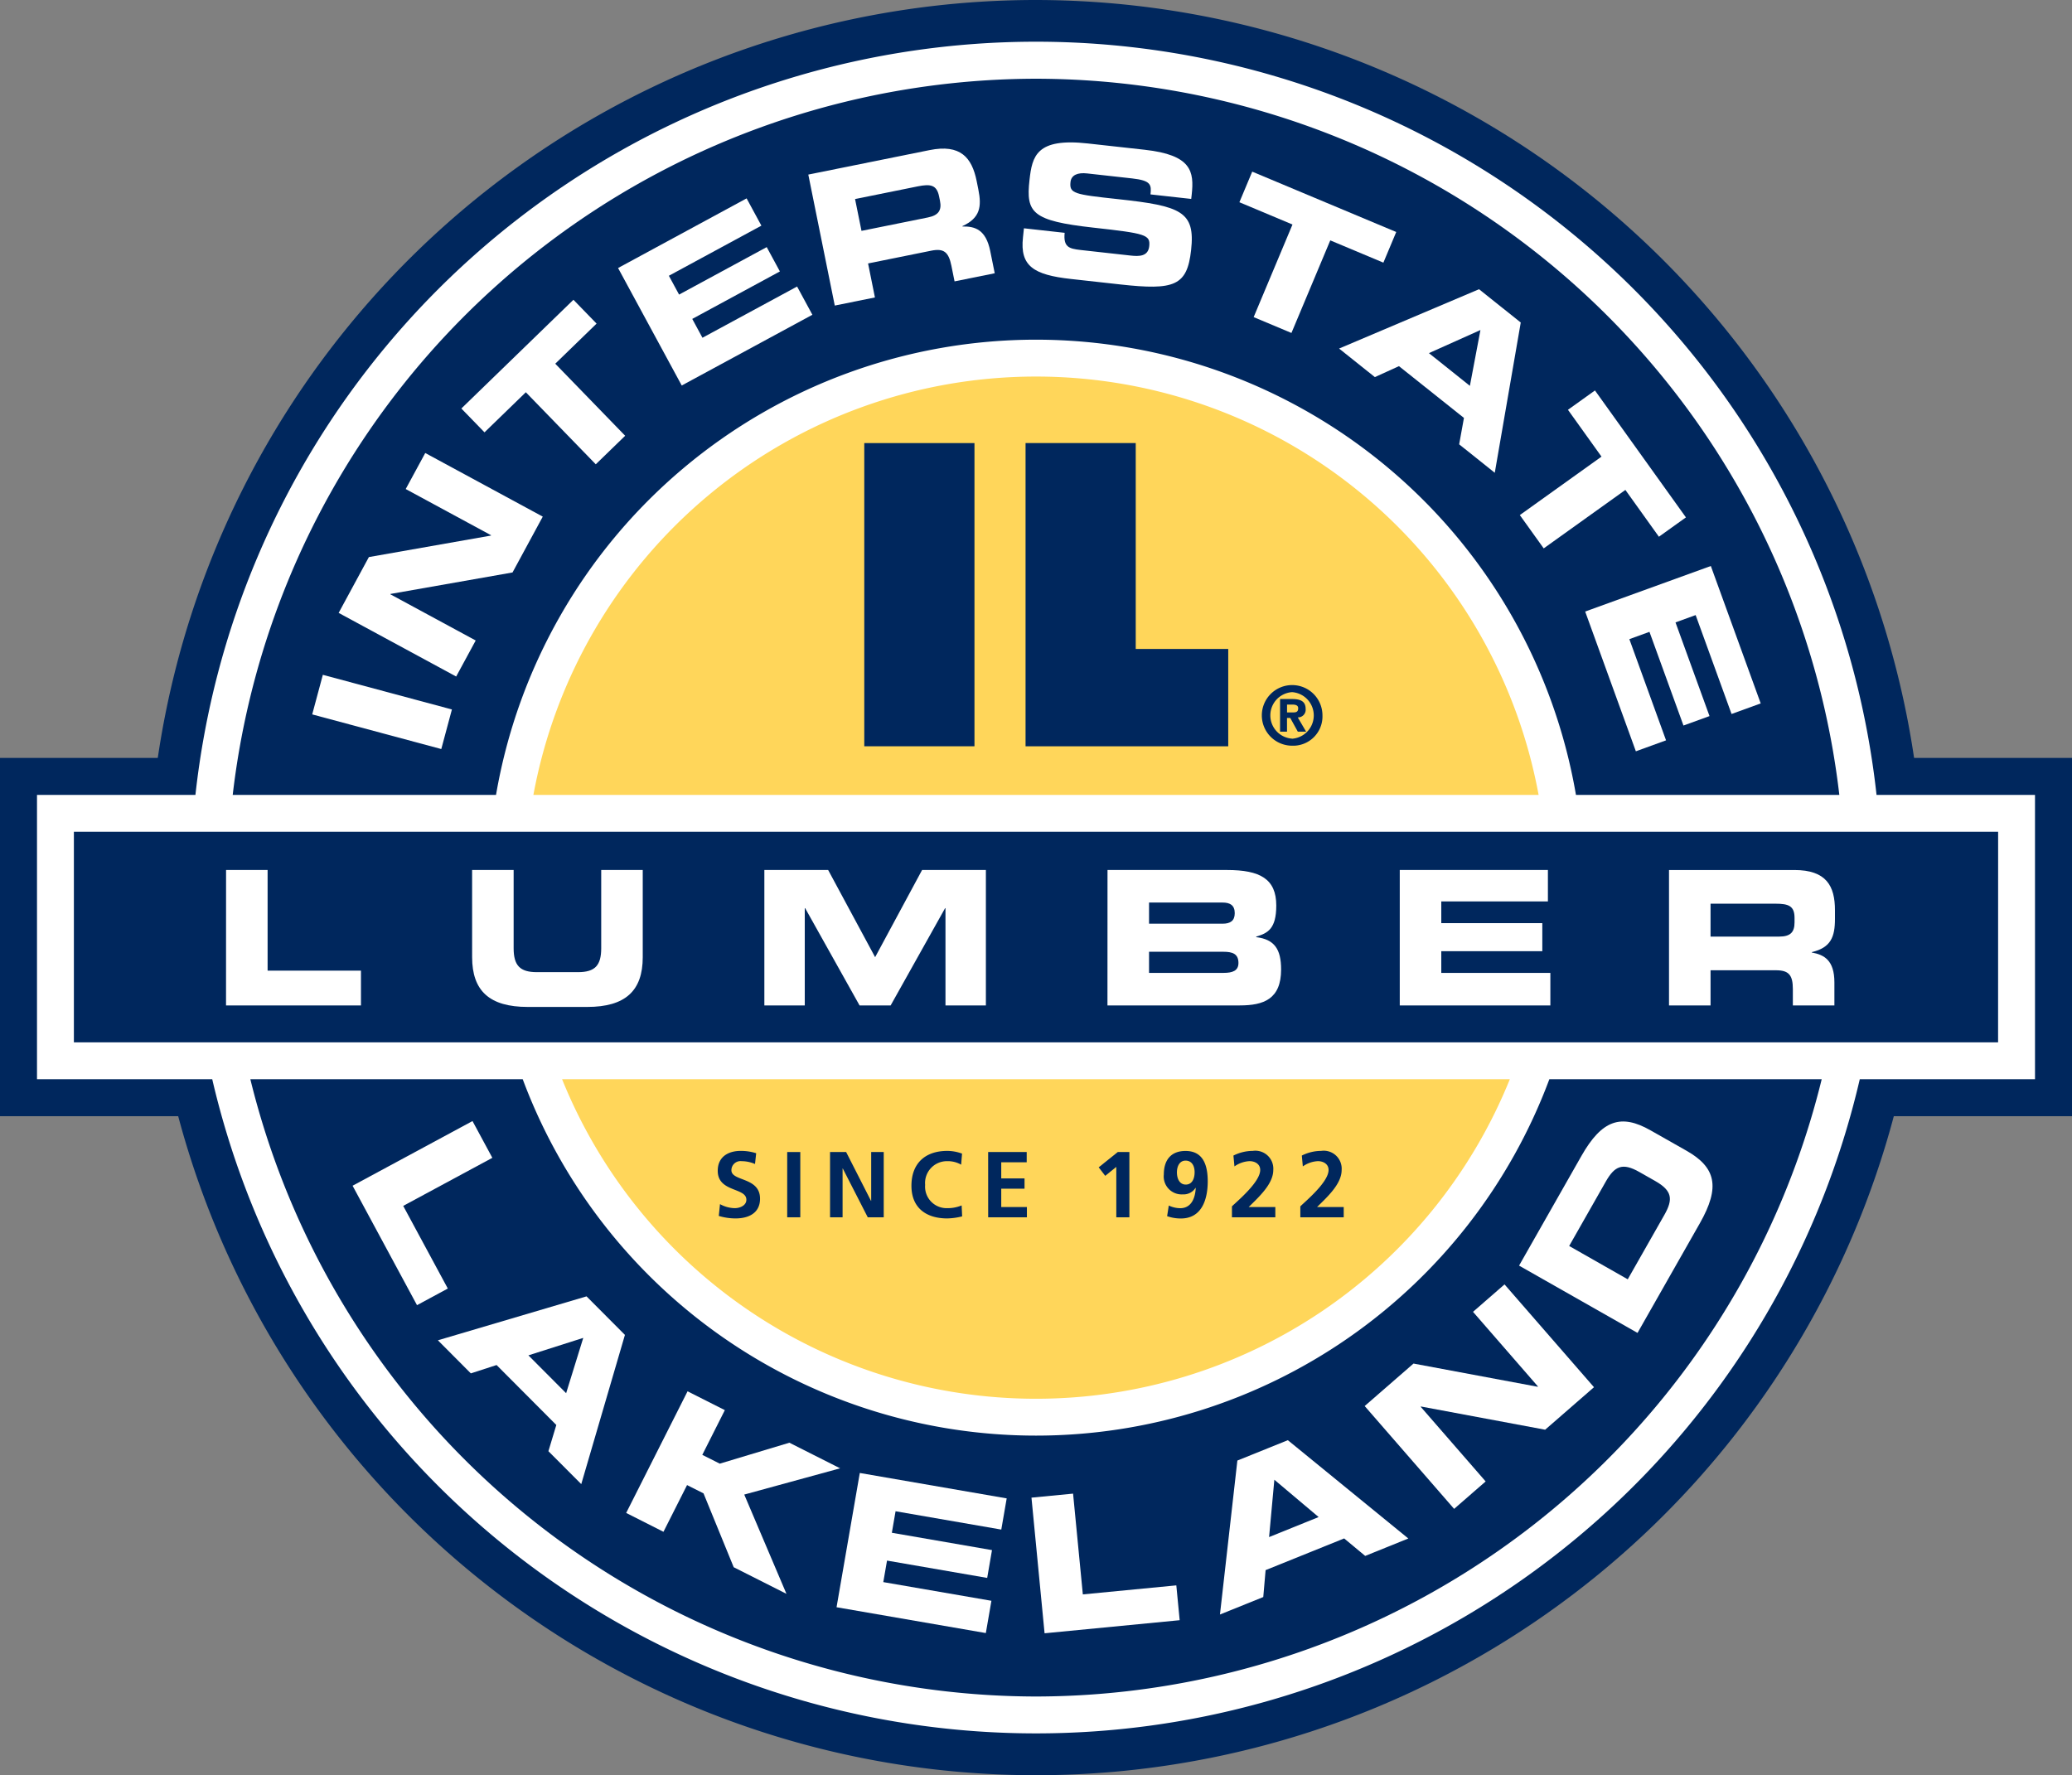 <svg xmlns="http://www.w3.org/2000/svg" width="233.398" height="200" viewBox="0 0 233.398 200">
  <rect x="0" y="0" width="233.398" height="200" fill="#808080" stroke="none"/>
  <g id="Group_19" data-name="Group 19" transform="translate(-579 58)">
    <rect id="Rectangle_7" data-name="Rectangle 7" width="233.398" height="40.366" transform="translate(579 27.388)" fill="#00275d"/>
    <path id="Path_1" data-name="Path 1" d="M115.444,0a100,100,0,1,0,100,100,100.116,100.116,0,0,0-100-100" transform="translate(580.256 -58)" fill="#00275d"/>
    <rect id="Rectangle_8" data-name="Rectangle 8" width="4.617" height="15.054" transform="translate(614.169 22.486) rotate(-74.974)" fill="#fff"/>
    <path id="Path_2" data-name="Path 2" d="M35.277,65.21l3.405-6.289L52.429,56.5l.021-.037-9.619-5.207,2.2-4.059,13.238,7.167-3.406,6.29L41.115,63.075l-.018.038,9.618,5.206-2.2,4.06Z" transform="translate(581.87 -54.16)" fill="#fff"/>
    <path id="Path_3" data-name="Path 3" d="M48.059,43.482l12.625-12.25,2.607,2.685-4.655,4.518,7.875,8.118L63.2,49.767l-7.878-8.116-4.656,4.516Z" transform="translate(582.91 -55.459)" fill="#fff"/>
    <path id="Path_4" data-name="Path 4" d="M64.384,28.514l14.479-7.845,1.664,3.072L70.106,29.387l1.15,2.121,9.872-5.349L82.612,28.9l-9.871,5.349,1.148,2.122L84.549,30.6l1.723,3.181L71.555,41.75Z" transform="translate(584.238 -56.319)" fill="#fff"/>
    <path id="Path_5" data-name="Path 5" d="M84.2,18.41l13.656-2.757c3.486-.705,4.773.838,5.309,3.487l.188.938c.4,1.977.187,3.229-1.794,4.138l.008.041c1.395-.027,2.634.336,3.126,2.763l.506,2.507-4.525.915-.358-1.774c-.314-1.548-.864-1.967-2.27-1.684l-7.113,1.438.772,3.83-4.523.915Zm5.992,6.341,7.48-1.511c1.224-.248,1.572-.826,1.359-1.887l-.1-.489c-.264-1.3-.966-1.415-2.392-1.129l-7.072,1.431Z" transform="translate(585.85 -56.741)" fill="#fff"/>
    <path id="Path_6" data-name="Path 6" d="M106.674,24.513l4.587.51c-.154,1.593.474,1.787,1.8,1.935l5.619.625c.973.107,1.977.112,2.108-1.045.142-1.3-.387-1.445-6.3-2.1-6.9-.767-7.6-1.679-7.187-5.358.3-2.708.779-4.769,6.565-4.125l6.406.709c5.291.587,5.588,2.44,5.3,5.065l-.055.475-4.587-.509c.122-1.094.049-1.565-2.062-1.8l-5.081-.564c-1.035-.114-1.776.16-1.866.966-.144,1.3.41,1.4,5.33,1.929,7.133.771,8.739,1.388,8.254,5.748-.448,4.03-1.884,4.541-7.979,3.864l-5.56-.616c-4.175-.463-5.76-1.434-5.4-4.679Z" transform="translate(587.665 -56.793)" fill="#fff"/>
    <path id="Path_7" data-name="Path 7" d="M130.552,17.883l16.222,6.8-1.447,3.452-5.983-2.509-4.374,10.431-4.256-1.785,4.374-10.432-5.981-2.51Z" transform="translate(589.503 -56.545)" fill="#fff"/>
    <path id="Path_8" data-name="Path 8" d="M155.255,30.134l4.7,3.75-2.926,16.929-4.012-3.205.539-2.975L146.236,38.8l-2.714,1.235-4.031-3.217Zm-5.644,7.2,4.615,3.685,1.188-6.288Z" transform="translate(590.348 -55.549)" fill="#fff"/>
    <path id="Path_9" data-name="Path 9" d="M166.783,40.681l10.246,14.3-3.044,2.18-3.776-5.274-9.2,6.586-2.69-3.752,9.2-6.586-3.779-5.275Z" transform="translate(591.88 -54.691)" fill="#fff"/>
    <path id="Path_10" data-name="Path 10" d="M179.282,58.97,184.9,74.451l-3.284,1.191L177.571,64.5l-2.269.824,3.831,10.555L176.2,76.943l-3.831-10.555-2.265.823,4.133,11.4-3.4,1.235L165.127,64.1Z" transform="translate(592.433 -53.203)" fill="#fff"/>
    <path id="Path_11" data-name="Path 11" d="M50.237,116.8l2.235,4.142-10.041,5.415,5.024,9.311-3.47,1.874-7.257-13.456Z" transform="translate(581.988 -48.499)" fill="#fff"/>
    <path id="Path_12" data-name="Path 12" d="M62.358,135.064l4.325,4.342-4.919,16.81-3.7-3.707.891-2.954L52.225,142.8l-2.9.94-3.71-3.727ZM55.81,141.71l4.25,4.264,1.93-6.232Z" transform="translate(582.711 -47.013)" fill="#fff"/>
    <path id="Path_13" data-name="Path 13" d="M72.143,144.956l4.2,2.121-2.54,5.039,1.969.991,7.84-2.36,5.717,2.885-10.8,2.958,4.755,11.185-5.943-3-3.4-8.321-1.855-.933-2.657,5.263-4.2-2.125Z" transform="translate(584.306 -46.208)" fill="#fff"/>
    <path id="Path_14" data-name="Path 14" d="M89.762,153.464l16.547,2.863-.609,3.514-11.908-2.065-.42,2.424,11.281,1.954-.541,3.133-11.283-1.952-.421,2.424,12.18,2.105-.629,3.635L87.143,168.59Z" transform="translate(586.089 -45.516)" fill="#fff"/>
    <path id="Path_15" data-name="Path 15" d="M107.448,156.07l4.686-.454,1.1,11.354,10.53-1.018.378,3.924-15.218,1.474Z" transform="translate(587.741 -45.341)" fill="#fff"/>
    <path id="Path_16" data-name="Path 16" d="M129.044,152.343l5.686-2.294L148.3,161.124l-4.857,1.963-2.37-1.97-8.849,3.571-.262,3.031-4.879,1.968Zm3.572,8.622,5.582-2.256-4.988-4.205Z" transform="translate(589.338 -45.794)" fill="#fff"/>
    <path id="Path_17" data-name="Path 17" d="M142.158,147.522l5.5-4.786,13.989,2.615.03-.031-7.316-8.412,3.55-3.09L167.988,145.4l-5.5,4.788-13.993-2.615-.029.029,7.319,8.414-3.551,3.091Z" transform="translate(590.565 -47.114)" fill="#fff"/>
    <path id="Path_18" data-name="Path 18" d="M158.241,133.081l7.02-12.351c2.323-4.091,4.485-4.767,7.785-2.89l4.057,2.3c3.3,1.878,3.829,4.079,1.5,8.172l-7.019,12.351Zm12.241,1.544,4.129-7.263c.995-1.751.886-2.716-1.013-3.8l-1.806-1.026c-1.9-1.081-2.783-.68-3.78,1.073l-4.128,7.261Z" transform="translate(591.873 -48.495)" fill="#fff"/>
    <path id="Path_19" data-name="Path 19" d="M52.746,96.968a59.661,59.661,0,1,1,59.662,59.659A59.659,59.659,0,0,1,52.746,96.968" transform="translate(583.291 -54.965)" fill="#ffd65a"/>
    <path id="Path_20" data-name="Path 20" d="M134.852,78.206a3.415,3.415,0,1,1,3.424-3.415,3.3,3.3,0,0,1-3.424,3.415m0-6.034a2.625,2.625,0,0,0,0,5.238v.009a2.63,2.63,0,0,0,0-5.247m-.569,4.452H133.5V72.948h1.369c.949,0,1.512.27,1.512,1.111a.861.861,0,0,1-.887.958l.942,1.607H135.5l-.851-1.543h-.368Zm.7-2.167c.35,0,.558-.072.558-.479,0-.378-.405-.407-.706-.407h-.549v.886Z" transform="translate(589.691 -52.194)" fill="#00275d"/>
    <rect id="Rectangle_9" data-name="Rectangle 9" width="12.413" height="34.158" transform="translate(676.355 -8.081)" fill="#00275d"/>
    <path id="Path_21" data-name="Path 21" d="M106.831,46.164h12.412V69.357h10.42V80.322H106.831Z" transform="translate(587.691 -54.245)" fill="#00275d"/>
    <path id="Path_22" data-name="Path 22" d="M78.964,121.383a3.828,3.828,0,0,0-1.5-.317,1.025,1.025,0,0,0-1.158,1.022c0,1.278,3.224.74,3.224,3.206,0,1.613-1.275,2.222-2.76,2.222a6.542,6.542,0,0,1-1.887-.283l.137-1.328a3.561,3.561,0,0,0,1.664.454c.56,0,1.307-.285,1.307-.951,0-1.4-3.225-.82-3.225-3.257,0-1.644,1.276-2.243,2.57-2.243a5.6,5.6,0,0,1,1.76.262Z" transform="translate(585.083 -48.245)" fill="#00275d"/>
    <rect id="Rectangle_10" data-name="Rectangle 10" width="1.475" height="7.354" transform="translate(667.673 71.79)" fill="#00275d"/>
    <path id="Path_23" data-name="Path 23" d="M86.465,120.026h1.813l2.8,5.5H91.1v-5.5h1.413v7.354h-1.8l-2.814-5.5h-.021v5.5H86.465Z" transform="translate(586.034 -48.236)" fill="#00275d"/>
    <path id="Path_24" data-name="Path 24" d="M100.656,127.284a7.471,7.471,0,0,1-1.676.232c-2.382,0-4.036-1.192-4.036-3.678,0-2.52,1.539-3.93,4.036-3.93a4.794,4.794,0,0,1,1.664.306l-.1,1.244a3.038,3.038,0,0,0-1.593-.393,2.459,2.459,0,0,0-2.464,2.67,2.423,2.423,0,0,0,2.5,2.623,4.1,4.1,0,0,0,1.612-.307Z" transform="translate(586.724 -48.245)" fill="#00275d"/>
    <path id="Path_25" data-name="Path 25" d="M102.935,120.026h4.343v1.157H104.41V123h2.623v1.159H104.41v2.065H107.3v1.158h-4.362Z" transform="translate(587.374 -48.236)" fill="#00275d"/>
    <path id="Path_26" data-name="Path 26" d="M116.6,120.026h1.307v7.354h-1.474V121.7l-1.247,1.009-.736-.958Z" transform="translate(588.311 -48.236)" fill="#00275d"/>
    <path id="Path_27" data-name="Path 27" d="M121.794,126.064a3.114,3.114,0,0,0,1.286.3c1.276,0,1.7-1.183,1.749-2.276l-.021-.022a1.579,1.579,0,0,1-1.422.74,2.023,2.023,0,0,1-2.15-2.247c0-1.591.777-2.645,2.446-2.645,2.044,0,2.5,1.7,2.5,3.426,0,1.99-.643,4.182-3.025,4.182a4.606,4.606,0,0,1-1.55-.262Zm2.91-3.751c0-.7-.3-1.31-1.022-1.31-.687,0-.972.667-.972,1.318,0,.718.3,1.381,1,1.381s.993-.65.993-1.39" transform="translate(588.862 -48.245)" fill="#00275d"/>
    <path id="Path_28" data-name="Path 28" d="M128.33,127.39v-1.234c.685-.663,3.185-2.75,3.185-4.1,0-.676-.6-.993-1.2-.993a3.186,3.186,0,0,0-1.7.592l-.117-1.221a4.9,4.9,0,0,1,2.18-.528,2.025,2.025,0,0,1,2.309,2.15c0,1.559-1.569,2.993-2.769,4.174h3v1.157Z" transform="translate(589.44 -48.245)" fill="#00275d"/>
    <path id="Path_29" data-name="Path 29" d="M135.455,127.39v-1.234c.682-.663,3.182-2.75,3.182-4.1,0-.676-.6-.993-1.2-.993a3.193,3.193,0,0,0-1.7.592l-.115-1.221a4.891,4.891,0,0,1,2.18-.528,2.024,2.024,0,0,1,2.307,2.15c0,1.559-1.567,2.993-2.767,4.174h3v1.157Z" transform="translate(590.019 -48.245)" fill="#00275d"/>
    <rect id="Rectangle_11" data-name="Rectangle 11" width="220.909" height="27.877" transform="translate(585.244 33.631)" fill="#00275d"/>
    <path id="Path_30" data-name="Path 30" d="M228.916,89.2h-17.85A95.252,95.252,0,0,0,21.7,89.2H3.854v32.032H23.593a95.266,95.266,0,0,0,185.586,0h19.738ZM116.386,8.515A91.232,91.232,0,0,1,206.875,89.2H177.208a61.711,61.711,0,0,0-121.648,0H25.9a91.232,91.232,0,0,1,90.49-80.685M173,89.2H59.77A57.569,57.569,0,0,1,173,89.2M116.386,190.776a91.259,91.259,0,0,1-88.5-69.545h30.68a61.711,61.711,0,0,0,115.646,0H204.89a91.259,91.259,0,0,1-88.5,69.545M63,121.231h106.76a57.575,57.575,0,0,1-106.76,0m161.758-4.153H8.009V93.355H224.763Z" transform="translate(579.314 -57.645)" fill="#fff"/>
    <path id="Path_31" data-name="Path 31" d="M23.549,90.643h4.679V101.98H38.745v3.92h-15.2Z" transform="translate(580.916 -50.626)" fill="#fff"/>
    <path id="Path_32" data-name="Path 32" d="M49.179,90.643h4.678v8.808c0,1.94.7,2.7,2.615,2.7h4.637c1.917,0,2.613-.759,2.613-2.7V90.643H68.4v9.821c0,3.793-1.96,5.606-6.259,5.606h-6.7c-4.3,0-6.26-1.812-6.26-5.606Z" transform="translate(583.001 -50.626)" fill="#fff"/>
    <path id="Path_33" data-name="Path 33" d="M79.623,90.643H86.81l5.29,9.821,5.29-9.821h7.187V105.9h-4.552V94.942h-.042L93.848,105.9h-3.5L84.218,94.942h-.043V105.9H79.623Z" transform="translate(585.477 -50.626)" fill="#fff"/>
    <path id="Path_34" data-name="Path 34" d="M115.369,90.643h13.466c3.73,0,5.544,1.011,5.544,4,0,2.613-.948,3.118-2.256,3.5v.063c2.045.254,2.8,1.347,2.8,3.645,0,3.352-1.981,4.048-4.66,4.048h-14.9Zm4.678,6.049h8.283c.864,0,1.371-.317,1.371-1.183,0-.882-.507-1.2-1.371-1.2h-8.283Zm0,5.542h8.387c1.011,0,1.685-.232,1.685-1.117,0-1.033-.674-1.263-1.685-1.263h-8.387Z" transform="translate(588.385 -50.626)" fill="#fff"/>
    <path id="Path_35" data-name="Path 35" d="M145.813,90.643H162.5v3.539H150.49v2.446h11.38v3.16H150.49v2.446h12.287V105.9H145.813Z" transform="translate(590.862 -50.626)" fill="#fff"/>
    <path id="Path_36" data-name="Path 36" d="M173.86,90.644h14.118c3.6,0,4.575,1.79,4.575,4.532v.967c0,2.045-.463,3.244-2.61,3.751v.042c1.387.254,2.547.864,2.547,3.373V105.9h-4.68v-1.833c0-1.6-.461-2.129-1.917-2.129h-7.354V105.9H173.86Zm4.678,7.5h7.738c1.263,0,1.724-.5,1.724-1.6v-.507c0-1.347-.671-1.6-2.145-1.6h-7.316Z" transform="translate(593.144 -50.626)" fill="#fff"/>
  </g>
</svg>
